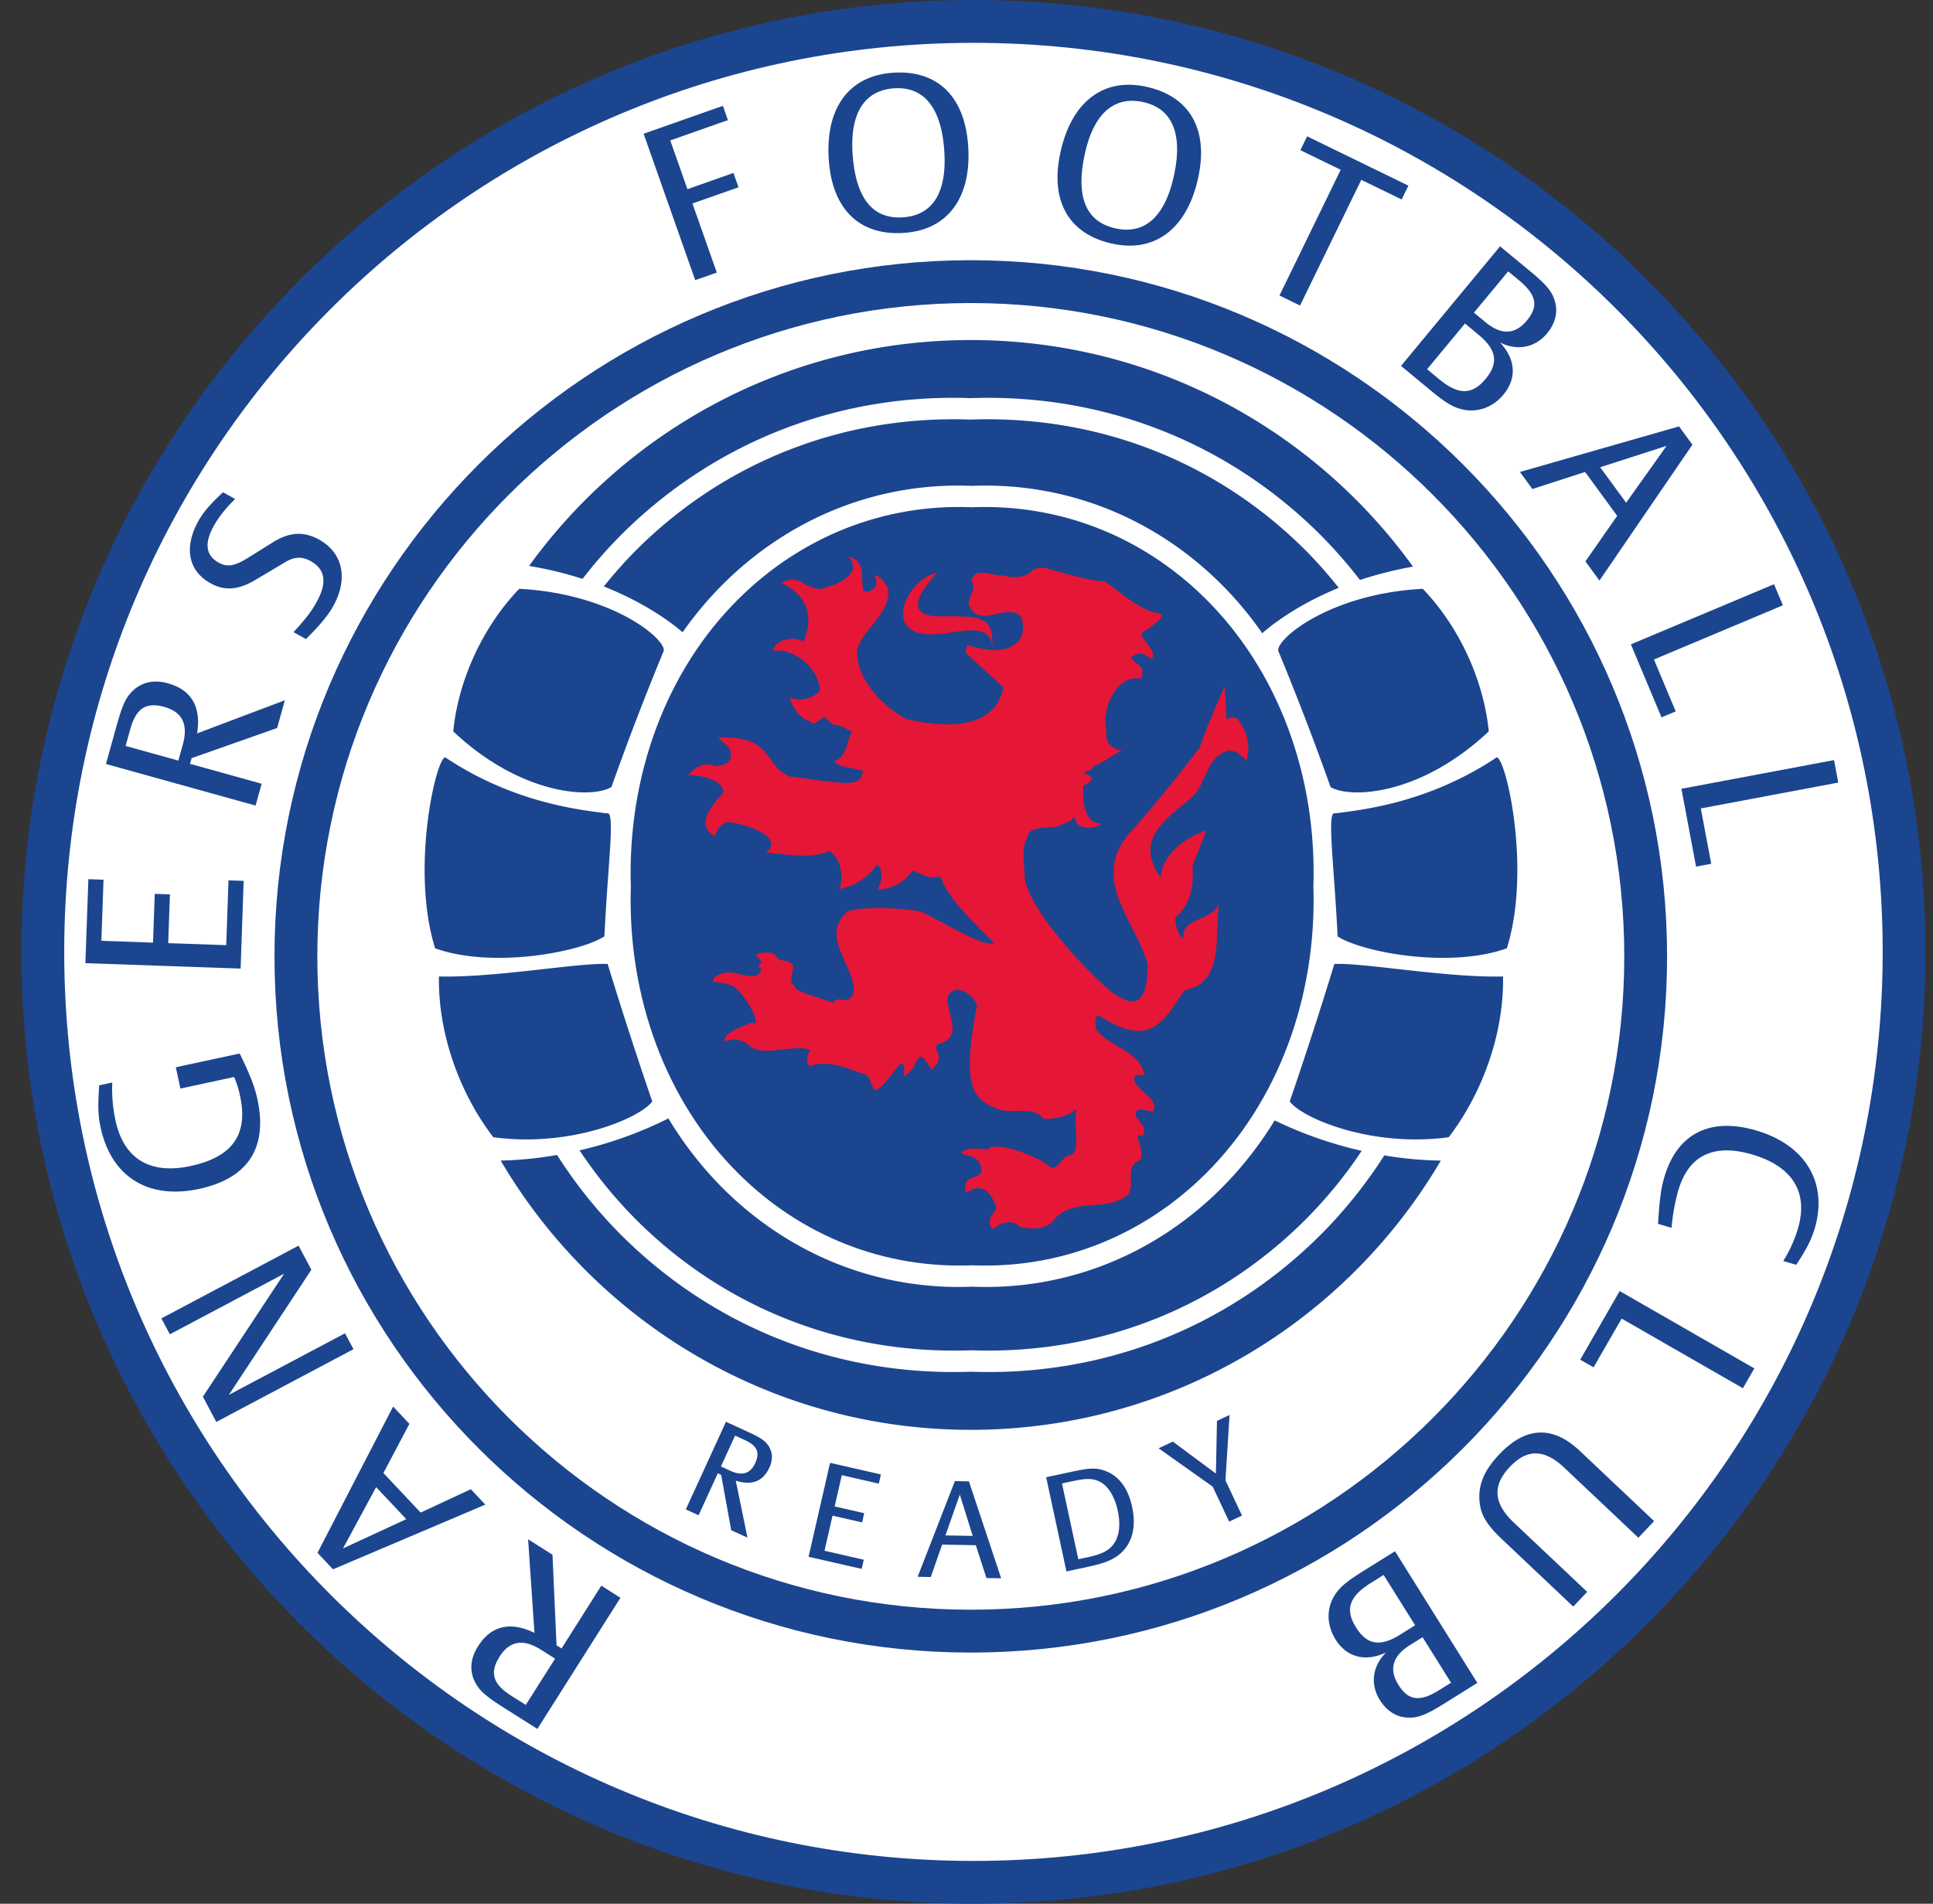 <svg xmlns="http://www.w3.org/2000/svg" width="67" height="66" fill="none" viewBox="0 0 67 66">
  <rect x="0" y="0" width="67" height="66" fill="#333333" stroke="none"/>
  <path fill="#1B458F" fill-rule="evenodd" d="M.741 33c0 18.196 14.804 33 33 33 18.197 0 33-14.803 33-33s-14.803-33-33-33c-18.196 0-33 14.803-33 33Z" clip-rule="evenodd"/>
  <path fill="#fff" fill-rule="evenodd" d="M65.256 33c0 17.405-14.11 31.515-31.515 31.515S2.226 50.405 2.226 33 16.336 1.485 33.741 1.485 65.256 15.595 65.256 33Z" clip-rule="evenodd"/>
  <path fill="#1B458F" fill-rule="evenodd" d="M9.514 33.156c0 13.31 10.827 24.136 24.134 24.136 13.308 0 24.135-10.827 24.135-24.136 0-13.307-10.827-24.135-24.135-24.135-13.307 0-24.134 10.827-24.134 24.135Zm1.485 0c0-12.489 10.16-22.65 22.65-22.65 12.488 0 22.65 10.161 22.65 22.65 0 12.49-10.162 22.65-22.65 22.65-12.49 0-22.65-10.16-22.65-22.65Z" clip-rule="evenodd"/>
  <path fill="#1B458F" fill-rule="evenodd" d="m24.988 50.84.491-1.07.336.154c.426.195.533.426.361.8-.167.366-.452.454-.861.266l-.327-.15Zm-1.217 1.487.443.204.666-1.454.116.053.349 1.919.563.258-.405-1.976c.552.18.945.027 1.164-.45.13-.284.115-.545-.041-.773-.12-.17-.272-.27-.689-.462l-.774-.355-1.392 3.037Zm6.689-.892-1.282-.293-.248 1.083 1.024.235-.073.318-1.024-.234-.278 1.217 1.36.312-.073.318-1.84-.421.745-3.256 1.762.402-.073.319Zm2.31 1.794.498-1.415.447 1.433-.945-.017Zm-.964 1.435.455.009.394-1.124 1.168.021.368 1.138.51.009-1.117-3.36-.487-.01-1.29 3.317Zm5.57-.607-.566-2.628.417-.09c.346-.074.543-.083.738-.032.375.102.65.483.778 1.07.123.574.028 1.03-.27 1.293-.167.142-.376.23-.731.308l-.366.079Zm-.412.422.776-.167c.532-.115.813-.229 1.049-.415.453-.368.606-.939.448-1.67-.137-.638-.462-1.066-.934-1.235-.295-.112-.53-.104-1.136.027l-.906.194.703 3.266Zm5.07-2.94L40.16 50.21l.493-.231 1.492 1.107.036-1.826.437-.206-.142 2.268.574 1.22-.446.21-.57-1.212ZM19.24 57.503l-1.016 1.604-.502-.318c-.638-.404-.76-.797-.404-1.358.346-.547.82-.626 1.432-.238l.49.31Zm2.266-2.11-.663-.421-1.379 2.177-.174-.11-.14-3.14-.845-.534.22 3.243c-.843-.407-1.504-.248-1.956.467-.27.425-.302.847-.102 1.244.155.297.375.49 1 .886l1.159.734 2.88-4.547Zm-7.424-2.726-2.194 1.016 1.15-2.127 1.044 1.11Zm2.74-.504-.502-.534-1.74.81-1.29-1.372.9-1.704-.564-.6-2.621 5.07.537.573 5.28-2.243Zm-9.325-2.867-.464-.876 2.814-4.262-3.96 2.1-.293-.552 4.755-2.521.443.835-2.86 4.338 4.027-2.135.293.551-4.755 2.522ZM3.892 37.53c-.02.442.019.885.112 1.317.286 1.327 1.193 1.88 2.602 1.577 1.453-.313 2.002-1.095 1.716-2.422a3.64 3.64 0 0 0-.205-.665l-1.864.402L6.094 37l2.214-.477c.377.776.522 1.158.615 1.59.363 1.685-.33 2.739-2.022 3.104-1.766.38-3.046-.42-3.415-2.135-.087-.402-.096-.696-.048-1.455l.454-.098Zm-.304-7.032-.074 2.118 1.79.063.06-1.691.526.018-.06 1.691 2.012.07.078-2.247.526.019-.106 3.04-5.38-.189.103-2.91.525.018Zm2.594-4.129-1.829-.509.16-.572c.202-.728.543-.957 1.182-.78.624.174.836.605.642 1.302l-.155.559Zm2.677 1.559.21-.757-2.483-.69.055-.198 2.965-1.044.267-.962-3.041 1.149c.146-.925-.197-1.51-1.013-1.737-.485-.135-.898-.044-1.22.262-.24.234-.36.5-.559 1.213l-.367 1.322 5.186 1.442Zm1.315-6.013c.42-.455.616-.713.794-1.032.38-.679.315-1.142-.204-1.432-.3-.168-.57-.153-.903.053l-1.007.6c-.59.351-1.066.39-1.559.115-.772-.43-.929-1.244-.415-2.162.167-.3.39-.559.85-.992l.42.235c-.325.316-.56.613-.736.925-.338.606-.285 1.028.16 1.277.313.175.558.128 1.081-.199l.805-.503c.576-.359 1.072-.387 1.605-.09.825.461 1.013 1.36.48 2.312-.174.313-.467.665-.939 1.134l-.432-.241ZM25.23 4.165l-1.998.704.595 1.69 1.596-.563.175.497-1.597.562.844 2.395-.748.263-1.788-5.076 2.747-.968.174.496Zm5.718-1.1c1.032-.091 1.646.612 1.772 2.04.133 1.496-.343 2.334-1.376 2.426-1.056.093-1.653-.604-1.783-2.07-.13-1.465.354-2.304 1.387-2.396Zm-.07-.537c-1.504.134-2.305 1.292-2.143 3.114.15 1.678 1.123 2.564 2.672 2.426 1.504-.133 2.303-1.298 2.142-3.114-.149-1.678-1.122-2.563-2.672-2.426Zm8.706 1.003c1.017.202 1.408 1.05 1.127 2.455-.294 1.473-.987 2.143-2.004 1.94-1.038-.207-1.416-1.044-1.127-2.487.287-1.443.987-2.111 2.004-1.908Zm.084-.536c-1.481-.295-2.575.59-2.932 2.385-.33 1.652.356 2.776 1.88 3.08 1.481.295 2.576-.598 2.933-2.385.329-1.652-.356-2.776-1.881-3.08Zm6.803 2.891-1.398-.68.234-.48 3.51 1.71-.235.479-1.398-.681-2.123 4.358-.713-.347 2.123-4.359Zm4.618 4.953 1.187-1.432.37.307c.61.505.691.898.277 1.397-.408.494-.888.512-1.434.059l-.4-.33Zm-2.528 1.846 1.015.841c.534.443.787.592 1.119.67.525.118 1.054-.078 1.419-.518.467-.564.42-1.237-.127-1.808.597.307 1.224.183 1.634-.31.291-.352.39-.746.267-1.135-.096-.327-.297-.562-.849-1.02l-1.045-.865-3.433 4.145Zm.904.116 1.313-1.586.47.39c.627.52.703.978.246 1.53-.467.564-.944.565-1.619.006l-.41-.34Zm5.998 3.398 2.302-.741-1.401 1.97-.901-1.23Zm-2.78.164.432.59 1.826-.59 1.113 1.52-1.102 1.58.487.664 3.222-4.711-.464-.633-5.514 1.58Zm8.807 3.891.307.731-4.47 1.878.755 1.8-.492.206-1.062-2.53 4.962-2.085Zm2.08 6.097.146.78-4.765.896.362 1.918-.526.099-.507-2.698 5.29-.995Zm-1.76 17.365c.218-.347.388-.722.506-1.114.374-1.257-.178-2.16-1.567-2.573-1.344-.399-2.215.018-2.575 1.232a7.117 7.117 0 0 0-.237 1.305l-.468-.138c.057-.89.11-1.256.22-1.622.448-1.512 1.589-2.088 3.197-1.61 1.703.505 2.482 1.818 2.011 3.404-.113.38-.298.738-.64 1.249l-.447-.133Zm-1.003 3.724-.396.688-4.203-2.415-.973 1.69-.463-.265 1.368-2.38 4.667 2.682Zm-4.019 5.87-2.56-2.42c-.697-.66-1.296-.67-1.898-.033-.608.642-.563 1.261.135 1.922l2.548 2.408-.482.51-2.46-2.325c-.565-.534-.763-.88-.793-1.38-.032-.544.18-1.035.684-1.567.92-.975 1.859-1.012 2.8-.122l2.571 2.43-.545.576Zm-7.48 3.45.987 1.577-.407.254c-.673.42-1.071.373-1.415-.177-.34-.543-.206-1.004.396-1.38l.439-.274Zm-.956-2.98-1.119.697c-.587.369-.809.561-.987.852-.277.461-.258 1.024.046 1.51.388.62 1.04.787 1.754.448-.479.47-.559 1.105-.22 1.649.244.387.587.605.994.61.34.012.628-.104 1.236-.484l1.15-.719-2.854-4.564Zm-.394.82 1.092 1.746-.517.323c-.692.433-1.151.36-1.53-.248-.39-.62-.24-1.072.503-1.537l.452-.284ZM45.25 19.077c-3.08-3.08-7.195-4.689-11.615-4.531-4.394-.158-8.51 1.452-11.59 4.531-.394.398-.766.817-1.115 1.255 1.465.583 2.372 1.278 2.73 1.587.423-.604.9-1.17 1.423-1.69 2.336-2.315 5.4-3.517 8.596-3.385 3.228-.131 6.292 1.07 8.627 3.385.533.53 1.016 1.107 1.445 1.724.323-.284 1.205-.982 2.65-1.574-.359-.455-.743-.89-1.15-1.302Zm1 14.344a150.849 150.849 0 0 1-1.546 4.764c.423.579 2.834 1.606 5.511 1.24 1.203-1.574 1.916-3.647 1.882-5.572-1.961.049-4.881-.489-5.847-.432Z" clip-rule="evenodd"/>
  <path fill="#1B458F" fill-rule="evenodd" d="M41.784 20.756c-2.188-2.168-5.055-3.294-8.104-3.17-3.02-.124-5.886 1.002-8.074 3.17-2.499 2.475-3.862 6.105-3.741 9.981-.121 3.853 1.242 7.483 3.741 9.959 2.188 2.167 5.055 3.293 8.104 3.17 3.02.123 5.887-1.003 8.074-3.17 2.498-2.477 3.862-6.106 3.74-9.959v-.023c.122-3.853-1.242-7.483-3.74-9.958Z" clip-rule="evenodd"/>
  <path fill="#1B458F" fill-rule="evenodd" d="M33.662 46.812c4.393.159 8.509-1.451 11.588-4.531a15.582 15.582 0 0 0 1.948-2.383 14.012 14.012 0 0 1-3.017-1.056 12.689 12.689 0 0 1-1.874 2.38c-2.336 2.315-5.4 3.517-8.597 3.385-3.227.132-6.29-1.07-8.627-3.384a12.705 12.705 0 0 1-1.916-2.449 13.78 13.78 0 0 1-3.078 1.107 15.635 15.635 0 0 0 1.957 2.4c3.08 3.08 7.195 4.69 11.616 4.531Zm12.701-14.35c.833.55 3.891 1.126 5.866.414.898-2.866-.115-6.943-.387-6.596-2.439 1.618-4.814 1.81-5.556 1.918-.313-.146-.049 1.675.077 4.263Z" clip-rule="evenodd"/>
  <path fill="#1B458F" fill-rule="evenodd" d="M47.982 40.055a16.32 16.32 0 0 1-2.206 2.751c-3.228 3.227-7.539 4.914-12.114 4.749-4.602.165-8.914-1.522-12.141-4.749a16.347 16.347 0 0 1-2.213-2.765 12.98 12.98 0 0 1-1.953.194c3.282 5.584 9.348 9.335 16.293 9.335 6.945 0 13.01-3.75 16.293-9.334a12.906 12.906 0 0 1-1.96-.18Zm-27.79-19.987a16.09 16.09 0 0 1 1.329-1.516c3.227-3.227 7.54-4.914 12.115-4.749 4.601-.165 8.913 1.522 12.14 4.748.486.49.941 1.01 1.362 1.556.6-.198 1.215-.353 1.838-.463-3.43-4.756-9.015-7.855-15.328-7.855-6.3 0-11.878 3.088-15.31 7.831a13.14 13.14 0 0 1 1.854.448Zm31.411 5.287c-.182-1.804-1.04-3.643-2.288-4.942-3.235.171-5.1 1.754-5.008 2.155a98.744 98.744 0 0 1 1.812 4.718c.679.406 3.113.303 5.484-1.931Zm-30.54 8.066a150.925 150.925 0 0 0 1.545 4.764c-.422.579-2.834 1.606-5.51 1.24-1.203-1.574-1.918-3.647-1.883-5.572 1.961.048 4.88-.489 5.847-.432Zm-.114-.96c-.833.55-3.892 1.127-5.866.415-.9-2.866.115-6.943.386-6.596 2.44 1.618 4.815 1.81 5.557 1.918.313-.146.048 1.675-.077 4.263Z" clip-rule="evenodd"/>
  <path fill="#1B458F" fill-rule="evenodd" d="M15.709 25.355c.182-1.804 1.04-3.643 2.288-4.942 3.236.17 5.1 1.754 5.008 2.155a97.878 97.878 0 0 0-1.812 4.718c-.68.406-3.113.303-5.485-1.931Z" clip-rule="evenodd"/>
  <path fill="#E51636" fill-rule="evenodd" d="M42.897 24.93c-.14-.096-.268-.067-.392.016.015-.41-.05-.846-.057-1.15 0 0-.754 1.678-.857 2.109-1.46 1.924-2.512 3.057-2.512 3.057-1.233 1.572.22 2.877.697 4.447.003 1.129-.26 1.719-1.251.977-.944-.773-2.861-2.879-3.005-3.936-.014-.468-.122-1.074.079-1.396.02-.502.974-.278 1.207-.464.37-.186.254-.062.418-.278.123.185.016.235.28.35.294.062.476.034.694-.118-.787.048-.647-1.318-.65-1.3.552-.267.174-.323.031-.48.17-.065.263-.015.31-.195.327-.093.793-.515 1.018-.53-.456-.13-.612-.313-.55-.743-.2-.52.257-1.955 1.198-1.762.124-.522-.058-.36-.363-.745.376-.24.46-.105.716.06.285-.238-.501-.802-.319-.905-.14.06.923-.547.627-.67-.803-.136-1.322-.729-1.925-1.118-.618-.02-1.47-.314-2.099-.476-.166.01-.38.02-.456.148-.277.221-.642.208-1 .119-.36.03-.996-.335-1.062.212.207.284-.158.549-.092.834.448.82 1.193-.079 1.782.345.133.293.134.571-.025.841-.416.501-1.16.39-1.813.178l-.066.27 1.319 1.199c-.371 1.918-3.127 1.127-3.341 1.113-.926-.473-1.802-1.5-1.726-2.432.244-.76 1.16-1.232 1.074-2.096-.102-.182-.22-.403-.469-.477.023.132.113.257.025.41-.107.132-.247.204-.412.142-.122-.481.117-1.038-.532-1.191.148.17.232.33.111.553-.31.435-1.104.574-1.104.574-.617-.075-.697-.531-1.329-.22 1.05.51 1.078 1.329.775 2.042-.256-.168-.953-.144-1.066.32.689-.119 1.623.578 1.63 1.394-.279.272-.64.365-1.052.23.139.371.346.738.786.841-.088.152.335-.08.434-.188.47.52.114.06.949.526-.204.34-.15.847-.633 1.034.227.22.704.217 1.013.32-.093.614-.55.445-2.527.202-.92-.36-.549-1.433-2.487-1.355.047.118.473.312.431.583.03.227-.145.385-.515.404-.431-.157-.745.054-.958.318.5-.017 1.352.24 1.181.658-.333.339-.964 1.077-.264 1.46.057-.232.209-.376.4-.495.601.035 2.051.494 1.381 1.06 1.004.095 1.577.208 2.2-.05.468.349.46.977.345 1.311.533-.086 1.064-.45 1.299-.859.248.223.167.619.02.873.519.005.973-.279 1.203-.651l.592.237.388-.023c.27.8 1.217 1.632 1.852 2.302-.31.193-2.06-.894-2.428-1.042-.32-.178-2.286-.258-2.666-.037-.896.771.125 1.758.235 2.607-.004.167-.018.405-.285.456-.652-.135-.09.225-.725-.018-.204-.086-1.046-.286-1.04-.47-.351-.256.242-.742-.28-.876-.171-.007-.335-.069-.398-.226-.222-.108-.53-.08-.7.042.106.016.211.18.24.277-.241.02.018.17-.041.272-.137.33-.748.053-1.026.03-.26-.001-.642.088-.635.33.58.032.755.17.791.213.218.166.656.775.707 1.164a.402.402 0 0 0-.039.074c-.034-.007-.066-.017-.087-.042-.345.133-.981.333-.965.652.321-.118.594-.059.847.128.364.462 1.708-.077 2.123.188-.112.17-.163.365-.019.553.51-.22 1.141-.012 1.776.233.362.036.329.401.474.59.464-.06 1.129-1.683 1.013-.478.613-.333.376-1.203.965-.225.577-.523-.068-.694.245-.906.899-.216.251-1.092.309-1.62.29-.621 1.06.079 1.01.338-.436 2.352-.297 3.126.582 3.48.558.325 1.338-.112 1.737.41.635.005.992-.204 1.164-.362-.178.389.155 1.413-.216 1.63-.27-.078-.41.511-.72.41-.198-.27-1.865-.985-2.159-.621-.236-.019-.786-.101-.928.118.155.115.53.08.655.396.189.472-.253.387-.431.563a.375.375 0 0 0-.042.42c.58-.394.862.037 1.032.488-.013.22-.413.438-.118.779.15-.127.627-.424.943-.08.355.089.874.095 1.131-.181.577-.801 1.586-.392 2.358-.774.708-.246.042-.995.59-1.318.395-.182-.26-1.096.161-.866.303-.435-.491-.63-.143-.928.15.005.408.024.506.096.294-.511-.71-.774-.641-1.226.06-.102.23-.077.352-.039-.107-.867-1.217-.98-1.682-1.623.022-.146-.1-.349.071-.47.462.236.929.584 1.565.532.89-.162 1.27-1.382 1.518-1.437 1.314-.246.952-2.003 1.117-2.958-.29.621-1.327.465-1.242 1.2-.198-.122-.283-.561-.28-.727.517-.422.67-1.14.593-1.78l.49-1.24c-.727.223-1.532.823-1.589 1.63-.944-1.347.22-2.033 1.017-2.727.62-.518.492-1.389 1.314-1.672.308-.027.47.183.642.338.162-.513.022-1.015-.304-1.434Z" clip-rule="evenodd"/>
  <path fill="#E51636" fill-rule="evenodd" d="M34.398 22.364c.033-1.059-.51-.997-1.842-.997-1.331 0-.546-1.024-.068-1.503-1.024.137-2.078 2.302.034 2.118.786-.068 1.738-.403 1.876.382Z" clip-rule="evenodd"/>
</svg>
